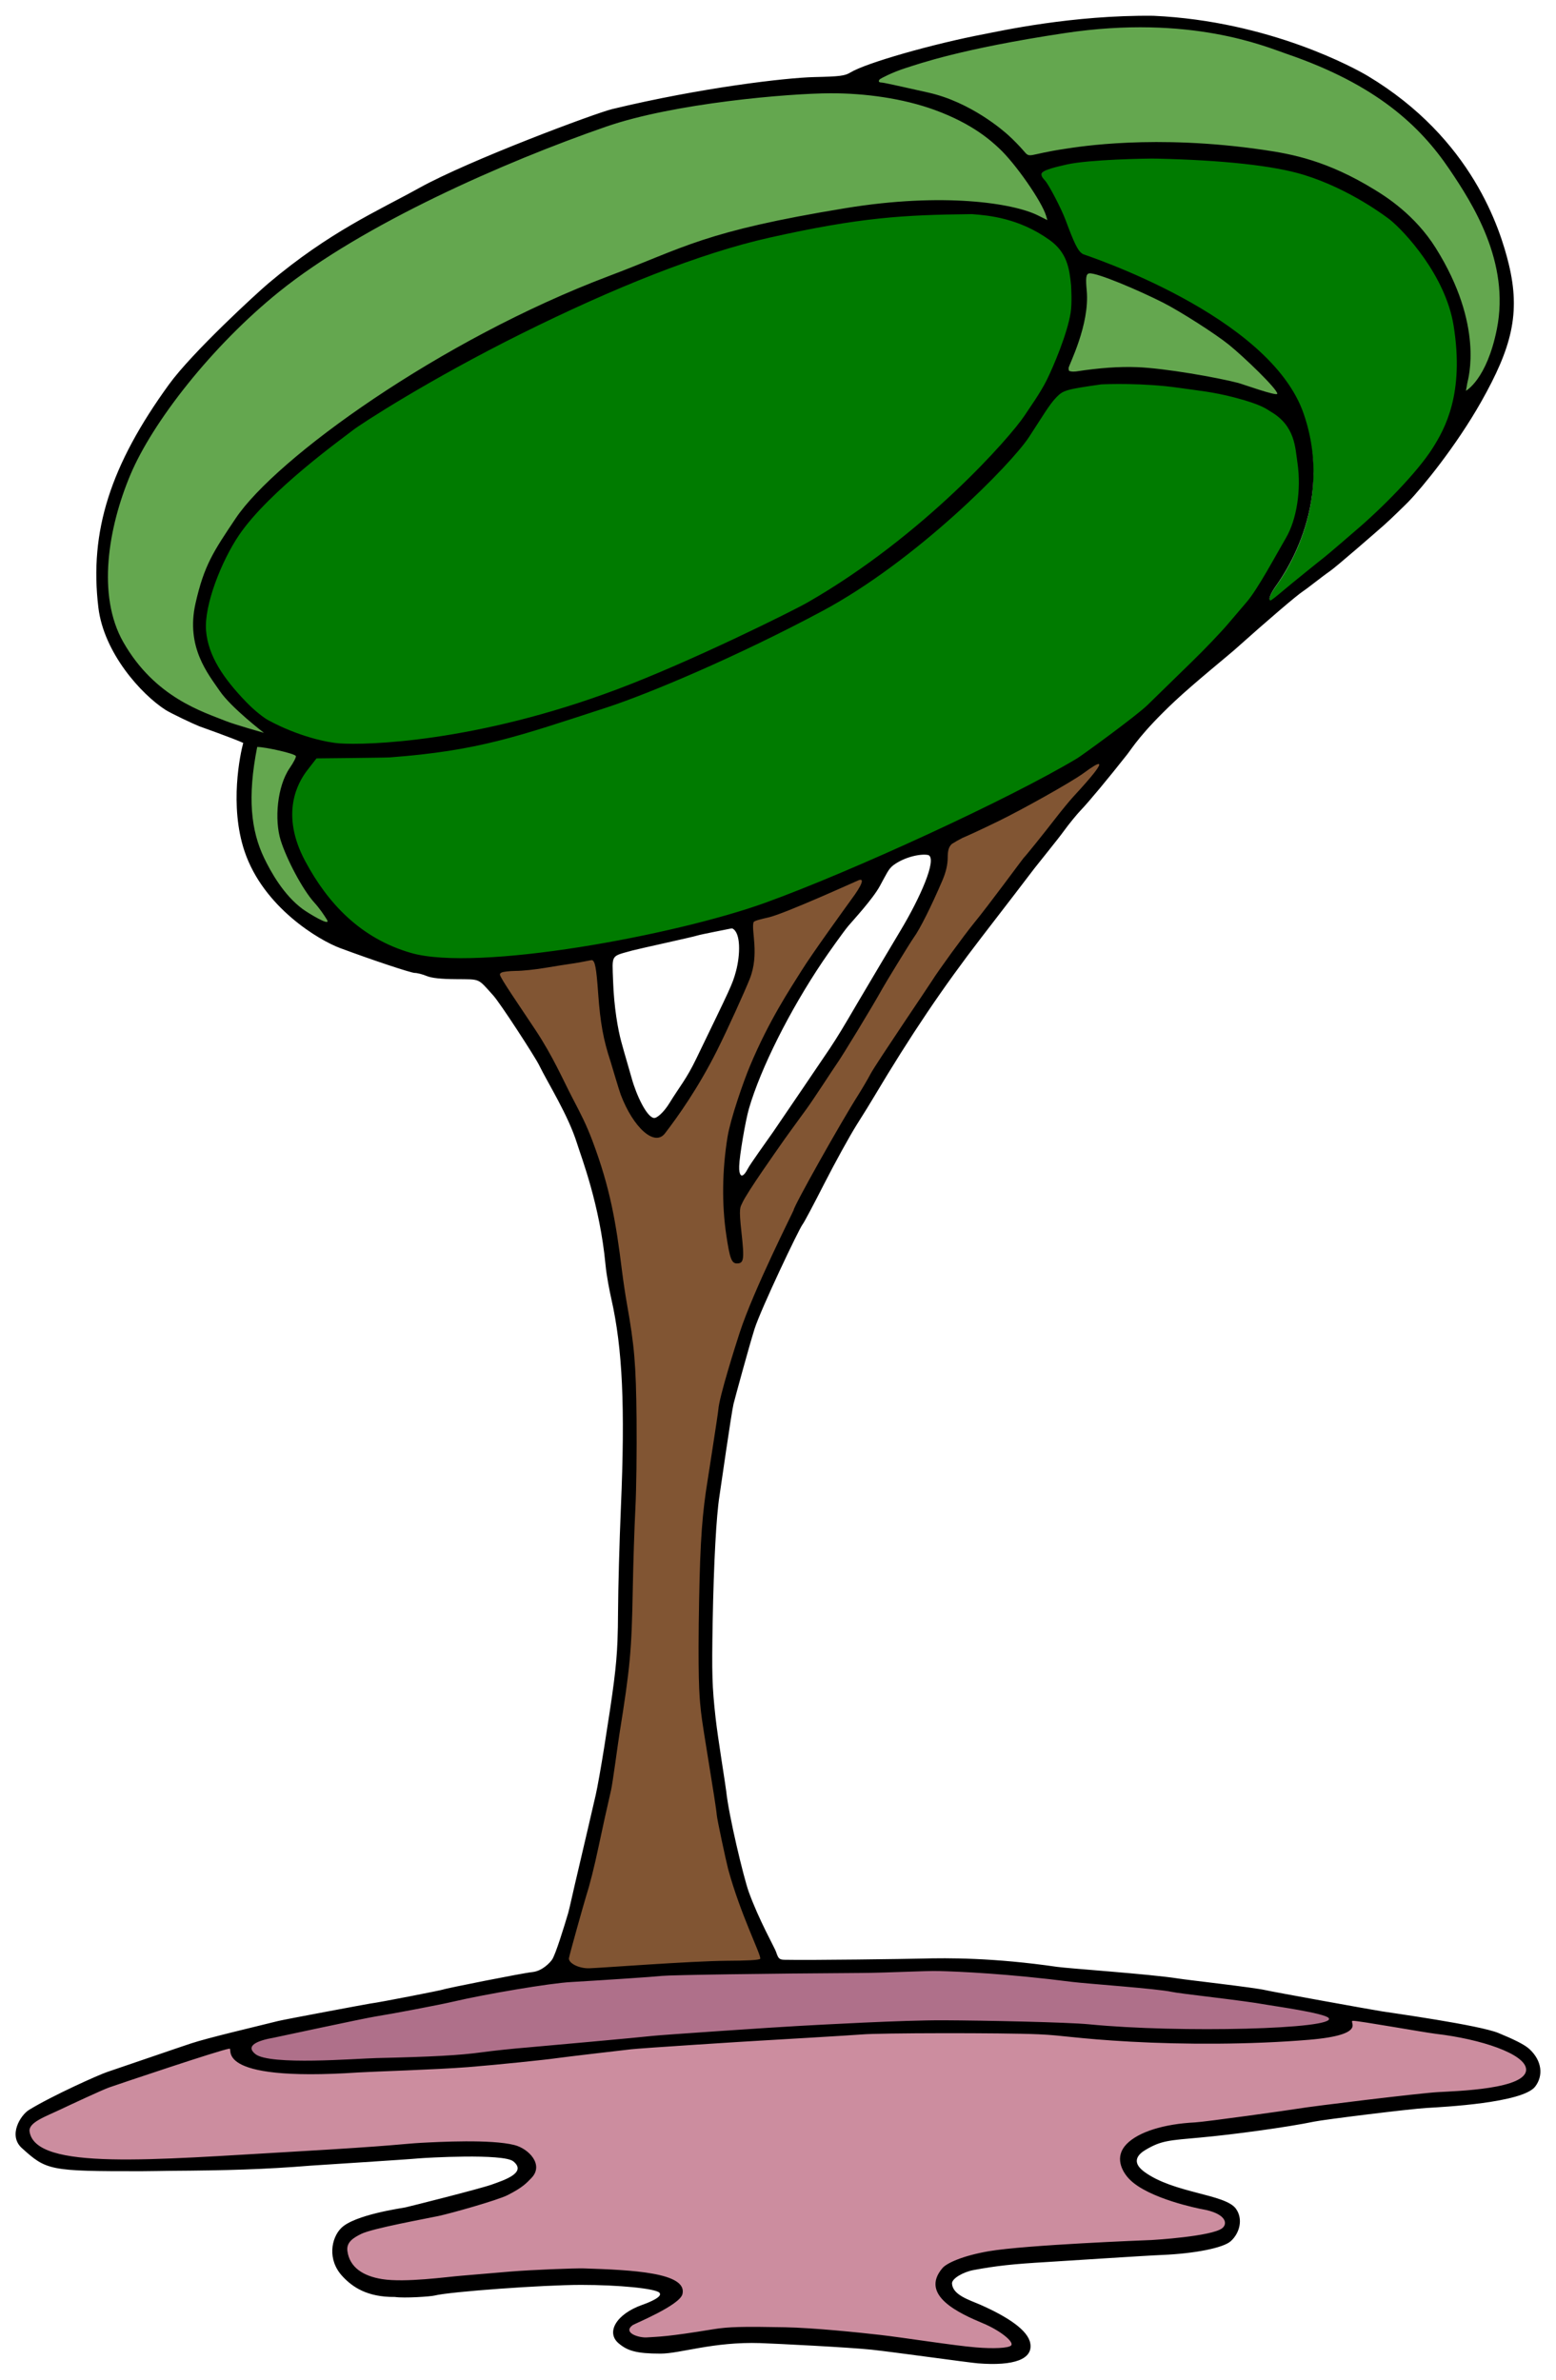 <?xml version="1.0" encoding="UTF-8" standalone="no"?>
<!-- Created with Inkscape (http://www.inkscape.org/) -->
<svg
    xmlns:inkscape="http://www.inkscape.org/namespaces/inkscape"
    xmlns:rdf="http://www.w3.org/1999/02/22-rdf-syntax-ns#"
    xmlns="http://www.w3.org/2000/svg"
    xmlns:cc="http://creativecommons.org/ns#"
    xmlns:dc="http://purl.org/dc/elements/1.1/"
    xmlns:sodipodi="http://sodipodi.sourceforge.net/DTD/sodipodi-0.dtd"
    xmlns:svg="http://www.w3.org/2000/svg"
    xmlns:ns1="http://sozi.baierouge.fr"
    xmlns:xlink="http://www.w3.org/1999/xlink"
    id="svg2"
    sodipodi:docname="arbre_modern.svg"
    inkscape:export-filename="/datas/Projs/Cliparts Stocker/arbre_modern.png"
    viewBox="0 0 170 260"
    sodipodi:version="0.32"
    inkscape:export-xdpi="90.000000"
    version="1.0"
    inkscape:output_extension="org.inkscape.output.svg.inkscape"
    inkscape:export-ydpi="90.000000"
    inkscape:version="0.46"
    sodipodi:docbase="/home/doudoune/Desktop/Datas/Projs/Cliparts Stocker"
  >
  <sodipodi:namedview
      id="base"
      bordercolor="#666666"
      inkscape:pageshadow="2"
      inkscape:window-y="198"
      pagecolor="#ffffff"
      inkscape:window-height="693"
      inkscape:zoom="1.9115385"
      inkscape:window-x="198"
      showgrid="false"
      borderopacity="1.0"
      inkscape:current-layer="layer1"
      inkscape:cx="85"
      inkscape:cy="130"
      inkscape:window-width="1024"
      inkscape:pageopacity="0.0"
      inkscape:document-units="px"
  />
  <g
      id="layer1"
      inkscape:label="Calque 1"
      inkscape:groupmode="layer"
    >
    <g
        id="g2419"
        transform="translate(-27.5 -26.25)"
      >
      <g
          id="g6534"
          style="fill:#007b00"
        >
        <path
            id="path3608"
            style="fill:#007b00"
            d="m154 43.5c-1.12-0.025-7.31 0.078-9.78 0.625-1.51 0.335-2.32 0.565-2.72 0.875-0.1 0.078-0.18 0.175-0.22 0.281-0.04 0.107-0.03 0.208 0 0.313 0.06 0.209 0.22 0.389 0.41 0.594 0.08 0.085 0.24 0.329 0.43 0.656 0.2 0.326 0.43 0.753 0.66 1.187 0.46 0.868 0.9 1.827 1.13 2.438 0.46 1.252 0.8 2.103 1.09 2.687 0.29 0.585 0.53 0.914 0.84 1.094 0.01 0.001 0.02 0.001 0.04 0-0.01-0.003 0.01 0.022 0.03 0.031 0.01 0.006 0.01-0.008 0.03 0 0.01 0.003 0.02 0.028 0.03 0.031 0.01 0.006 0.01-0.007 0.03 0 0.04 0.016 0.11 0.067 0.19 0.094 0.16 0.056 0.4 0.115 0.69 0.219 0.57 0.208 1.38 0.509 2.37 0.906 1.98 0.794 4.64 1.971 7.41 3.469 5.53 2.997 11.46 7.342 13.28 12.688 1.72 5.055 1.06 9.564-0.1 12.906-0.58 1.671-1.28 3.059-1.87 4.062-0.59 1.004-1.06 1.617-1.19 1.813-0.28 0.407-0.47 0.75-0.56 1.031-0.05 0.141-0.08 0.28-0.06 0.406 0.01 0.063 0.03 0.104 0.09 0.156 0.06 0.053 0.15 0.094 0.22 0.094 0.06 0 0.07-0.023 0.09-0.031s0.05-0.022 0.06-0.031c0.04-0.02 0.06-0.032 0.1-0.063 0.09-0.06 0.21-0.146 0.34-0.25 0.27-0.206 0.61-0.503 0.97-0.812 0.71-0.605 4.05-3.26 4.41-3.531 0.22-0.167 1-0.865 1.78-1.532s1.53-1.291 1.59-1.344c3.07-2.599 6.84-6.508 8.5-9.124 1.39-2.183 3.55-6.087 2.35-13.563-0.45-2.79-1.81-5.376-3.25-7.437-1.45-2.062-2.98-3.606-3.79-4.25-0.23-0.179-4.29-3.32-9.46-4.907-3.31-1.013-8.92-1.617-16.16-1.781z"
        />
        <path
            id="path3604"
            style="fill:#007b00"
            d="m133.66 49.375c-7.48 0.085-12.2 0.347-22.22 2.594-7.58 1.698-17.011 5.456-27.159 10.5-5.019 2.495-9.454 4.963-12.719 6.906-1.632 0.972-2.975 1.829-3.968 2.469-0.994 0.639-1.618 1.074-1.875 1.281-0.379 0.304-2.666 1.96-5.25 4.125s-5.491 4.841-7.188 7.344c-0.991 1.462-1.96 3.43-2.656 5.375s-1.123 3.861-1 5.343c0.238 2.88 1.939 5.378 4.437 7.968 1.011 1.05 2.001 1.84 2.532 2.13 3.383 1.82 6.568 2.46 7.937 2.56 2.985 0.22 14.968-0.13 30.5-5.97 4.048-1.52 8.849-3.658 12.849-5.531 3.99-1.874 7.16-3.444 8.03-3.938 6.4-3.669 11.96-8.238 16.12-12.156s6.89-7.153 7.69-8.375c0.5-0.762 1.72-2.43 2.47-3.938 0.74-1.495 2.25-5.07 2.62-7.468 0.18-1.177 0.07-2.738 0.07-3.032v-0.031c-0.19-1.876-0.5-3.835-2.54-5.281-3.39-2.412-6.73-2.735-8.65-2.875h-0.03z"
        />
        <path
            id="path3612"
            style="fill:#007b00"
            d="m150.97 67.625c-1.6-0.028-2.78 0.048-3.03 0.063-0.02-0.001-0.04-0.001-0.06 0-1.93 0.274-2.98 0.415-3.72 0.624-0.74 0.21-1.19 0.581-1.6 1-0.87 0.91-1.59 2.197-3.06 4.438-0.87 1.327-3.94 4.74-8.03 8.406s-9.22 7.635-14.28 10.344c-9.17 4.905-18.918 9.01-23.502 10.5-9.694 3.16-13.836 4.71-23.5 5.44-0.02 0-0.634 0.02-1.407 0.03s-1.783 0.02-2.75 0.03c-1.933 0.02-3.781 0.03-3.781 0.03-0.216-0.01-0.424 0.08-0.562 0.25l-1 1.28c-1.149 1.48-3.216 5.3-0.313 10.72 2.525 4.71 6.28 8.69 11.969 10.34 3.913 1.15 11.142 0.61 18.75-0.59 7.607-1.2 15.506-3.09 20.436-4.87 9.42-3.41 26.67-11.35 34.19-15.88 0.23-0.14 0.66-0.44 1.31-0.9 0.65-0.47 1.49-1.06 2.35-1.69 1.71-1.27 3.45-2.6 4.15-3.28 1.17-1.15 3.35-3.26 4.81-4.691 1.49-1.447 3.26-3.363 4.04-4.281 0.73-0.867 1.65-1.876 2.03-2.313 0.69-0.795 1.48-2.134 2.28-3.5 0.79-1.366 1.56-2.768 2.06-3.625 1.3-2.219 1.79-5.564 1.34-8.625-0.12-0.811-0.18-1.907-0.59-3.031-0.41-1.125-1.22-2.268-2.72-3.125-0.02-0.011-0.36-0.276-0.97-0.563-0.61-0.286-1.53-0.656-3.09-1.062-2.46-0.636-4.13-0.766-6.19-1.063-1.97-0.284-3.97-0.378-5.56-0.406z"
        />
      </g
      >
      <g
          id="g6528"
          style="fill:#64a74f"
        >
        <path
            id="path3606"
            style="fill:#64a74f"
            d="m153.25 28.969c-2.76-0.056-5.86 0.137-9.31 0.656-11.38 1.712-16.03 3.396-17.35 3.813-0.81 0.257-1.54 0.541-2.06 0.781-0.26 0.12-0.47 0.232-0.62 0.312-0.08 0.04-0.14 0.067-0.19 0.094s-0.07 0.056-0.13 0.094c-0.01 0.01-0.02 0.02-0.03 0.031-0.07 0.067-0.14 0.12-0.18 0.219-0.05 0.098-0.09 0.252-0.04 0.406 0.06 0.154 0.2 0.267 0.32 0.313 0.11 0.045 0.21 0.062 0.34 0.062-0.08 0 0.04-0.022 0.16 0 0.11 0.022 0.3 0.053 0.5 0.094 0.38 0.08 0.89 0.193 1.43 0.312 1.09 0.239 2.26 0.519 2.88 0.656 4.55 1.014 8.13 4.173 8.62 4.626 0.51 0.455 1.24 1.17 1.6 1.593 0.19 0.232 0.33 0.438 0.56 0.563s0.49 0.109 0.78 0.062c0.58-0.093 1.51-0.375 3.63-0.687 1.37-0.204 9.63-1.612 21.5 0.125 3.11 0.456 6.87 1.162 12 4.312 1.16 0.715 4.31 2.667 6.56 6.25 2.62 4.185 3.48 7.703 3.69 10.219 0.1 1.258 0.03 2.278-0.07 3-0.04 0.361-0.08 0.63-0.12 0.844-0.05 0.213-0.08 0.333-0.1 0.437l-0.15 0.844c-0.02 0.128 0.04 0.255 0.14 0.333 0.1 0.077 0.24 0.093 0.36 0.042 0 0 0.21-0.093 0.47-0.313 0.25-0.219 0.59-0.572 0.97-1.093 0.74-1.043 1.59-2.79 2.15-5.594 1.5-7.487-2.71-13.977-5.22-17.687-3.24-4.807-8.13-9.407-18-12.782-1.64-0.56-6.81-2.769-15.09-2.937z"
        />
        <path
            id="path3602"
            style="fill:#64a74f"
            d="m118.22 35.719c-4.68 0.014-17.17 1.029-24.751 3.656-11.134 3.858-26.632 10.659-35.938 18.156-7.422 5.98-13.931 14.306-16.437 20.281-2.449 5.839-3.848 13.474-0.75 18.907 3.585 6.291 9.177 7.961 11.594 8.941 1.123 0.45 4.187 1.28 4.187 1.28 0.317 0.07 0.644-0.08 0.786-0.37 0.143-0.3 0.063-0.65-0.192-0.85 0 0-0.87-0.66-1.907-1.56-1.036-0.91-2.237-2.05-2.781-2.85-1.287-1.893-3.522-4.504-2.5-9.029 0.929-4.11 1.824-5.439 4.25-9.062 2.071-3.093 7.642-7.972 14.938-12.875 7.296-4.904 16.356-9.871 25.562-13.344 8.279-3.124 10.199-4.838 25.689-7.375 5.3-0.869 9.85-1.002 13.37-0.75 3.53 0.252 6.05 0.916 7.22 1.5l1.03 0.5c0.26 0.126 0.56 0.088 0.77-0.097s0.29-0.48 0.2-0.747l-0.15-0.469c-0.3-0.997-1.14-2.373-2.16-3.843s-2.2-2.922-3.16-3.813c-0.79-0.734-2.93-2.773-7.25-4.344-3.57-1.299-7.76-1.855-11.62-1.843z"
        />
        <path
            id="path3610"
            style="fill:#64a74f"
            d="m146.56 55.75c-0.2 0.036-0.44 0.169-0.56 0.344-0.13 0.185-0.14 0.37-0.16 0.562-0.04 0.384-0.03 0.847 0.04 1.5 0.16 1.748-0.32 3.734-0.85 5.313-0.26 0.789-0.54 1.459-0.75 1.969-0.11 0.254-0.18 0.462-0.25 0.624-0.03 0.082-0.07 0.155-0.09 0.219-0.03 0.065-0.06 0.08-0.06 0.281 0 0.207 0.06 0.435 0.15 0.594 0.07 0.104 0.17 0.181 0.28 0.219 0.06 0.019 0.31 0.127 0.63 0.125 0.02 0.001 0.04 0.001 0.06 0 0.02 0 0.04 0.001 0.06 0 0.05-0.001 0.04 0.003 0.06 0 0.05-0.006 0.11-0.025 0.13-0.031 0.01-0.01 0.02-0.021 0.03-0.031 0.03 0 0.04 0.002 0.06 0 2.5-0.384 4.63-0.511 6.54-0.438 2.96 0.114 8.69 1.106 10.93 1.688 0.04 0.008 0.39 0.139 0.81 0.281 0.43 0.141 0.96 0.305 1.47 0.469 0.52 0.163 1.02 0.312 1.41 0.406 0.2 0.047 0.34 0.081 0.5 0.094 0.08 0.006 0.18 0.002 0.31-0.032 0.07-0.016 0.15-0.034 0.25-0.125 0.1-0.09 0.19-0.264 0.19-0.406 0-0.37-0.13-0.451-0.25-0.625s-0.28-0.375-0.47-0.594c-0.38-0.437-0.9-0.973-1.47-1.531-1.12-1.116-2.46-2.311-3.31-3-1.55-1.258-5.31-3.672-7.25-4.656-1.33-0.676-3.17-1.503-4.78-2.157-0.81-0.326-1.58-0.617-2.19-0.812-0.3-0.098-0.58-0.169-0.81-0.219-0.22-0.047-0.4-0.065-0.63-0.031 0 0.001-0.02-0.001-0.03 0z"
        />
        <path
            id="path3614"
            style="fill:#64a74f"
            d="m55.625 107.56c-0.143 0.05-0.251 0.17-0.281 0.32-1.099 5.55-0.673 9.31 0.812 12.4 0.719 1.5 2.137 4.13 4.344 5.75 0.304 0.22 1.097 0.73 1.781 1.09 0.343 0.19 0.617 0.32 0.907 0.38 0.072 0.01 0.142 0.02 0.25 0 0.107-0.02 0.291-0.09 0.374-0.25 0.084-0.16 0.06-0.28 0.032-0.37-0.028-0.1-0.079-0.18-0.125-0.26-0.326-0.52-0.779-1.21-1.407-1.9-1.191-1.31-2.99-4.72-3.593-6.66-0.648-2.08-0.327-5.69 0.937-7.53 0.213-0.31 0.395-0.62 0.532-0.87 0.068-0.13 0.115-0.27 0.156-0.38 0.02-0.05 0.05-0.09 0.062-0.16 0.012-0.06 0.047-0.14 0-0.28-0.06-0.18-0.156-0.23-0.218-0.28-0.063-0.04-0.124-0.06-0.188-0.09-0.128-0.06-0.292-0.1-0.469-0.16-0.353-0.11-0.802-0.23-1.281-0.34-0.957-0.22-1.953-0.4-2.5-0.41h-0.125z"
        />
      </g
      >
      <path
          id="path3618"
          style="fill:#815533"
          d="m147.34 109.34c-0.13 0.05-0.25 0.13-0.4 0.22-0.31 0.18-0.69 0.45-1.19 0.82-1.34 0.98-6.82 4-9.19 5.15-2.1 1.03-3.53 1.7-3.97 1.88l-0.03 0.03c-0.42 0.22-0.81 0.42-1.06 0.59h-0.03c-0.04 0.02-0.14 0.11-0.22 0.19-0.43 0.43-0.63 1.04-0.63 1.9 0 0.6-0.16 1.37-0.5 2.16-1.22 2.86-2.48 5.42-3.06 6.22-0.53 0.73-3.14 5.03-3.47 5.62-0.48 0.89-1.59 2.76-2.65 4.5-1.06 1.75-2.11 3.44-2.35 3.76-0.08 0.11-0.27 0.36-0.53 0.74-0.26 0.39-0.59 0.89-0.94 1.41-0.69 1.04-1.43 2.19-1.74 2.63-0.69 0.93-2.55 3.44-2.88 3.93-0.1 0.16-1.04 1.53-2 2.94-0.48 0.71-0.97 1.43-1.38 2.06-0.4 0.63-0.71 1.14-0.87 1.5-0.07 0.17-0.24 0.43-0.28 0.91-0.05 0.48 0 1.17 0.15 2.56 0.17 1.48 0.21 2.35 0.16 2.69-0.02 0.17-0.07 0.15-0.03 0.13 0.04-0.03 0.05-0.04-0.09-0.04-0.01-0.01-0.07-0.05-0.13-0.22-0.13-0.36-0.31-1.15-0.5-2.43-0.49-3.27-0.43-6.97 0.16-10.53 0.3-1.86 1.7-5.93 2.4-7.63 2.09-4.99 4.38-8.35 5.6-10.31 1.1-1.78 4.78-6.91 5.4-7.75 0.61-0.82 1.01-1.42 1.19-1.91 0.05-0.12 0.05-0.23 0.06-0.37 0.01-0.15 0.01-0.35-0.15-0.53-0.16-0.19-0.41-0.23-0.57-0.22-0.15 0-0.28 0.04-0.4 0.09-0.09 0.04-0.17 0.08-0.41 0.19-0.23 0.11-0.57 0.26-0.97 0.44-0.79 0.35-1.83 0.8-2.93 1.28-1.1 0.47-2.24 0.95-3.22 1.34s-1.83 0.7-2.19 0.78c-0.38 0.09-0.76 0.19-1.09 0.28-0.17 0.05-0.33 0.1-0.47 0.16s-0.35 0.08-0.47 0.47c-0.12 0.38-0.1 0.73-0.06 1.15 0.03 0.43 0.09 0.91 0.12 1.44 0.06 1.06 0.03 2.28-0.47 3.53-0.52 1.31-2.39 5.46-3.59 7.85-2.01 4.01-4.19 7.07-5.595 8.9-0.197 0.26-0.329 0.31-0.563 0.28-0.234-0.02-0.602-0.2-1-0.56-0.794-0.71-1.694-2.07-2.343-3.78-0.056-0.14-0.318-1.08-0.563-1.9-0.122-0.42-0.252-0.82-0.344-1.13-0.091-0.31-0.121-0.49-0.156-0.59-0.775-2.34-1.118-4.1-1.344-7.28-0.098-1.39-0.201-2.3-0.312-2.91-0.056-0.31-0.107-0.56-0.219-0.78s-0.356-0.44-0.656-0.47c-0.154-0.02-0.133 0-0.156 0-0.024 0-0.042-0.01-0.063 0-0.042 0.01-0.098 0.02-0.156 0.03-0.116 0.02-0.264 0.06-0.438 0.09-0.347 0.08-0.796 0.17-1.156 0.22-0.773 0.12-2.254 0.35-3.312 0.53-1.018 0.18-2.454 0.28-3.094 0.29-0.372 0-0.754 0.02-1.062 0.06-0.155 0.02-0.281 0.06-0.407 0.09-0.125 0.03-0.209 0.02-0.375 0.13-0.045 0.02-0.144 0.06-0.25 0.18-0.106 0.13-0.196 0.37-0.187 0.54 0.014 0.28 0.085 0.32 0.156 0.46s0.167 0.31 0.281 0.5c0.229 0.38 0.565 0.88 0.938 1.44 0.744 1.13 1.694 2.56 2.625 3.97 1.841 2.78 2.937 5.29 3.937 7.22 0.987 1.9 1.566 2.93 2.25 4.75 1.911 5.08 2.524 8.73 3.188 14.09 0.125 1.01 0.361 2.61 0.531 3.57 0.826 4.64 0.97 6.53 1.031 12.53 0.035 3.35-0.022 7.75-0.125 9.71-0.104 2.01-0.26 5.98-0.312 8.85-0.123 6.75-0.224 8.43-1.407 15.81-0.087 0.55-0.285 1.87-0.468 3.16-0.184 1.28-0.371 2.58-0.438 2.87-0.491 2.13-0.905 3.97-1.375 6.19-0.482 2.28-0.965 4.12-1.406 5.5-0.105 0.33-0.537 1.83-0.969 3.38-0.216 0.77-0.43 1.55-0.594 2.15-0.081 0.3-0.135 0.55-0.187 0.75s-0.074 0.31-0.094 0.44c-0.052 0.34 0.101 0.64 0.281 0.84 0.181 0.21 0.4 0.37 0.657 0.5 0.512 0.26 1.164 0.43 1.843 0.41 0.725-0.02 3.437-0.24 6.532-0.44 3.096-0.19 6.526-0.36 8.466-0.37 1-0.01 1.92-0.03 2.6-0.07 0.34-0.01 0.62-0.03 0.84-0.06 0.11-0.01 0.21-0.03 0.31-0.06 0.06-0.02 0.11-0.05 0.19-0.09 0.08-0.05 0.2-0.16 0.25-0.38 0.05-0.19 0.02-0.25 0-0.34s-0.03-0.19-0.06-0.28c-0.06-0.2-0.17-0.44-0.28-0.72-0.23-0.57-0.52-1.3-0.88-2.19-0.72-1.77-1.62-4.12-2.28-6.56-0.11-0.42-0.41-1.77-0.69-3.07-0.14-0.64-0.27-1.28-0.37-1.78s-0.16-0.92-0.16-0.94c-0.03-0.36-0.16-1.1-0.31-2.09-0.15-0.98-0.33-2.18-0.53-3.41-0.4-2.45-0.83-5.02-0.91-5.78-0.12-1.22-0.3-2.37-0.22-9.5 0.1-7.61 0.25-10.92 0.75-14.43 0.05-0.36 0.4-2.48 0.72-4.57 0.16-1.04 0.32-2.06 0.44-2.87s0.2-1.31 0.22-1.56c0.01-0.26 0.12-0.89 0.31-1.63s0.43-1.62 0.69-2.5c0.52-1.76 1.1-3.51 1.31-4.16 0.74-2.29 2.22-5.59 3.5-8.34 0.64-1.37 1.22-2.61 1.66-3.5 0.21-0.45 0.4-0.81 0.53-1.06 0.06-0.13 0.09-0.24 0.12-0.31 0.02-0.04 0.05-0.07 0.07-0.1 0-0.01-0.01-0.01 0-0.03 0-0.01 0.02-0.04 0.03-0.06 0-0.01-0.01-0.01 0-0.03 0-0.02 0.02-0.07 0.03-0.1 0.03-0.07 0.08-0.17 0.15-0.31 0.14-0.28 0.34-0.68 0.6-1.16 0.5-0.95 1.21-2.23 1.97-3.59 1.52-2.71 3.29-5.78 4.25-7.28 0.46-0.72 1.06-1.76 1.37-2.34 0.11-0.22 0.59-0.99 1.22-1.94s1.41-2.13 2.19-3.28c0.77-1.16 1.52-2.3 2.12-3.19s1.03-1.51 1.16-1.72c0.63-1.03 3.43-4.88 4.53-6.22 0.82-1 2.16-2.75 3.31-4.28 0.58-0.76 1.08-1.48 1.47-2 0.19-0.26 0.36-0.48 0.47-0.62 0.06-0.08 0.1-0.12 0.13-0.16 0.01-0.02 0.02-0.02 0.03-0.03 0.06-0.06 0.09-0.11 0.15-0.19 0.08-0.09 0.2-0.2 0.32-0.34 0.23-0.29 0.53-0.67 0.87-1.1 0.68-0.85 1.51-1.9 2.19-2.78s1.57-1.91 1.9-2.28c1.06-1.14 1.8-2 2.28-2.62 0.25-0.31 0.42-0.57 0.54-0.78 0.05-0.11 0.1-0.22 0.12-0.38 0.01-0.08 0.02-0.18-0.03-0.31-0.05-0.14-0.18-0.29-0.31-0.35-0.31-0.14-0.46-0.05-0.6 0z"
      />
      <path
          id="path3620"
          style="fill:#af708a"
          d="m130.25 241.19c-1.6-0.05-5.39 0.17-8.53 0.19-5.09 0.02-10.3 0.09-14.34 0.15-2.03 0.03-3.78 0.09-5.07 0.13-1.28 0.03-2.05 0.02-2.372 0.06-0.382 0.04-1.986 0.19-3.907 0.31-1.92 0.13-4.189 0.24-6 0.35-2.446 0.13-9.42 1.35-12.969 2.18-1.387 0.33-6.625 1.32-8.374 1.6-0.749 0.11-3.431 0.66-6.032 1.22-1.3 0.27-2.577 0.54-3.531 0.74-0.477 0.11-0.869 0.19-1.156 0.26-0.287 0.06-0.519 0.13-0.469 0.12-0.948 0.16-1.774 0.35-2.344 0.75-0.285 0.2-0.543 0.52-0.531 0.94 0.012 0.41 0.285 0.72 0.625 1 0.613 0.49 1.511 0.61 2.688 0.72 1.176 0.1 2.602 0.11 4.031 0.09 2.856-0.04 5.773-0.23 6.812-0.25 6.138-0.14 9.102-0.29 11.563-0.63 1.212-0.16 3.457-0.4 4.968-0.53 0.773-0.06 3.964-0.37 7.063-0.65 3.099-0.29 6.061-0.53 6.594-0.6 0.17-0.02 1.171-0.12 2.531-0.22 1.36-0.09 3.11-0.22 4.91-0.34 3.59-0.24 7.37-0.47 8.53-0.53 2.34-0.13 11.45-0.65 15.81-0.63 4.4 0.03 13.61 0.22 15.84 0.44 4.95 0.49 11.76 0.61 17.22 0.47 2.73-0.07 5.15-0.2 6.81-0.41 0.84-0.1 1.48-0.22 1.94-0.37 0.23-0.07 0.41-0.13 0.6-0.31 0.09-0.1 0.2-0.24 0.22-0.44 0.01-0.2-0.07-0.39-0.16-0.5-0.21-0.24-0.4-0.26-0.63-0.34-0.22-0.09-0.5-0.17-0.81-0.25-0.62-0.16-1.41-0.33-2.19-0.47-1.56-0.29-3.17-0.51-3.47-0.56-1.34-0.25-3.69-0.56-5.84-0.82-1.07-0.13-2.1-0.24-2.9-0.34-0.81-0.1-1.42-0.19-1.57-0.22-0.93-0.21-3.23-0.42-5.56-0.62-2.33-0.21-4.66-0.42-5.34-0.5-7.07-0.91-12.31-1.13-14.66-1.19z"
      />
      <path
          id="path3622"
          style="fill:#cc8d9f"
          d="m175.28 246.81c-0.06 0-0.13 0.02-0.19 0.07-0.06 0.04-0.08 0.13-0.09 0.18-0.01 0.11 0.01 0.15 0.03 0.22 0.04 0.14 0.08 0.27-0.03 0.44s-0.43 0.41-1.12 0.62c-0.7 0.22-1.74 0.4-3.38 0.54-6.54 0.55-13.82 0.52-19.47 0.21-5.97-0.32-7.3-0.69-10.12-0.81-1.95-0.08-6.3-0.12-10.41-0.12-2.06 0-4.07 0.01-5.66 0.03s-2.78 0.05-3.25 0.09c-0.35 0.03-2.98 0.22-5.59 0.38-2.61 0.15-5.22 0.29-5.56 0.31-0.36 0.02-3.62 0.25-6.91 0.47-1.65 0.11-3.32 0.19-4.624 0.28-1.303 0.09-2.24 0.15-2.5 0.19-0.955 0.11-7.08 0.87-8.156 1.03-1.027 0.15-6.498 0.69-9.656 0.94-3.584 0.28-10.337 0.45-11.938 0.56-8.224 0.54-11.6-0.17-12.937-0.94-0.669-0.39-0.846-0.76-0.907-1.03-0.03-0.14-0.018-0.24-0.031-0.35-0.006-0.05-0.015-0.11-0.093-0.18-0.04-0.04-0.078-0.06-0.126-0.06-0.022-0.01-0.044-0.01-0.062 0-0.02 0-0.046 0.02-0.062 0.03-0.157 0.02-0.384 0.08-0.75 0.18-0.399 0.12-0.927 0.28-1.532 0.47-1.209 0.38-2.744 0.87-4.281 1.38-3.074 1.01-6.139 2.05-6.531 2.18-0.407 0.15-1.486 0.63-2.594 1.13s-2.212 1.02-2.625 1.22c-0.863 0.41-1.781 0.78-2.469 1.19-0.344 0.2-0.64 0.41-0.844 0.65-0.203 0.25-0.298 0.54-0.25 0.85 0.091 0.57 0.374 1.07 0.844 1.46 0.47 0.4 1.093 0.7 1.875 0.94 1.565 0.48 3.73 0.69 6.344 0.75 5.229 0.12 12.285-0.4 20-0.84 11.27-0.65 11.844-0.83 13.844-0.94 0.958-0.05 2.862-0.17 4.843-0.19 1.982-0.01 4.067 0.06 5.313 0.38 0.737 0.18 1.52 0.72 1.937 1.34 0.209 0.31 0.324 0.64 0.313 0.97s-0.144 0.67-0.469 1c-0.545 0.56-0.916 1.02-2.562 1.85-0.536 0.26-2.097 0.78-3.656 1.24-1.56 0.47-3.153 0.89-3.813 1.04-0.666 0.14-2.483 0.46-4.281 0.84-0.899 0.19-1.813 0.4-2.563 0.59-0.75 0.2-1.317 0.37-1.656 0.53-0.429 0.22-0.877 0.44-1.187 0.76-0.311 0.31-0.504 0.75-0.438 1.28 0.12 0.95 0.591 1.68 1.281 2.22 0.69 0.53 1.604 0.83 2.657 1 1.29 0.2 3.085 0.16 4.75 0.03 1.664-0.13 3.189-0.32 3.937-0.38 1.516-0.12 3.906-0.32 5.313-0.44 2.392-0.2 7.19-0.37 8.093-0.34 2.617 0.08 5.447 0.19 7.531 0.56 1.043 0.19 1.898 0.45 2.438 0.78 0.27 0.17 0.43 0.34 0.53 0.53 0.1 0.2 0.16 0.43 0.1 0.69-0.06 0.21-0.39 0.55-0.88 0.91-0.49 0.35-1.138 0.72-1.781 1.06s-1.286 0.64-1.781 0.88c-0.248 0.11-0.468 0.2-0.626 0.28-0.078 0.03-0.136 0.07-0.187 0.09-0.051 0.03-0.084 0.06-0.125 0.09-0.304 0.23-0.474 0.47-0.438 0.72 0.037 0.26 0.239 0.43 0.469 0.57 0.462 0.26 1.121 0.4 1.594 0.37 1.317-0.09 2.175-0.09 7.345-0.94 1.6-0.26 3.15-0.28 7.75-0.18 3.15 0.06 8.06 0.57 10.4 0.84 2.39 0.27 8.17 1.19 10.47 1.38 0.97 0.07 1.84 0.07 2.53 0.03 0.35-0.02 0.67-0.05 0.91-0.1s0.4-0.1 0.53-0.22c0.09-0.08 0.11-0.19 0.1-0.31-0.02-0.11-0.06-0.24-0.13-0.34-0.14-0.22-0.35-0.45-0.65-0.69-0.61-0.48-1.5-0.98-2.44-1.37-1.28-0.54-3-1.32-4.06-2.29-0.54-0.48-0.92-0.99-1-1.56-0.09-0.57 0.09-1.18 0.71-1.91 0.2-0.22 0.74-0.57 1.57-0.9s1.96-0.67 3.37-0.91c4.03-0.68 16.96-1.16 17.75-1.19 0.08 0 0.51-0.04 1.16-0.09s1.49-0.11 2.37-0.22c0.88-0.1 1.8-0.24 2.57-0.4 0.76-0.17 1.37-0.36 1.71-0.63 0.2-0.15 0.34-0.33 0.38-0.56 0.03-0.23-0.04-0.49-0.22-0.72-0.35-0.45-1.09-0.84-2.41-1.06-0.04-0.01-0.46-0.11-1.06-0.25-0.59-0.15-1.37-0.35-2.22-0.63-1.69-0.55-3.6-1.38-4.59-2.4-0.39-0.41-0.78-1-0.91-1.63s-0.02-1.28 0.63-1.94c1.24-1.27 3.99-2.14 7.34-2.31 0.31-0.01 1.09-0.12 2.13-0.25 1.03-0.13 2.32-0.29 3.59-0.47 2.55-0.35 5.05-0.73 5.53-0.81 1.61-0.27 13.35-1.67 15.28-1.78 0.98-0.06 3.45-0.16 5.66-0.5 1.1-0.17 2.14-0.41 2.9-0.75 0.39-0.17 0.72-0.35 0.94-0.6 0.23-0.24 0.37-0.54 0.35-0.87-0.05-0.49-0.44-0.94-1-1.34-0.57-0.41-1.33-0.78-2.25-1.13-1.85-0.69-4.29-1.27-6.78-1.56-0.68-0.08-2.83-0.42-4.85-0.75-1.01-0.17-1.98-0.32-2.75-0.44-0.38-0.06-0.71-0.12-0.97-0.15-0.25-0.04-0.42-0.07-0.53-0.07z"
      />
      <path
          id="path1378"
          sodipodi:nodetypes="csssssssssscssssssssssssssssssssssssssscssssssscssssssssssssssssssssssssssssssssssssssssssssssssssssscsssccssccsssssssssssscsscccsssscccssssccscsssssssssssssscscsssssssssssssccsssssssssssssccssssssssssssccssssscscsssssssccsssssssssssssssssssssssssssssszsssssssssssssssssssssssssssssssscssccsssssssssssssccssssssssssccssssssssssssssssssscscsssssssssssssssssssssssssssssssssscsssssssszz"
          style="fill:#000000"
          d="m153.52 27.976c-8.87-0.1-16.85 1.687-18.43 1.988-5.71 1.085-12.98 3.17-14.67 4.201-0.62 0.375-1.15 0.443-3.94 0.506-3.1 0.071-12.34 1.147-22.09 3.496-1.821 0.439-15.606 5.578-21.093 8.622-4.545 2.522-9.744 4.748-16.453 10.401-1.292 1.088-8.347 7.569-10.879 11.059-6.412 8.836-8.721 16.063-7.717 24.383 0.599 4.965 4.702 9.498 7.35 11.188 0.585 0.37 3.03 1.53 3.669 1.78 0 0 3.775 1.34 4.806 1.82-0.315 1.16-1.544 6.83 0.148 11.85 2.063 6.13 8.172 9.73 10.453 10.57 3.577 1.33 7.732 2.71 8.143 2.71 0.273 0 0.85 0.15 1.285 0.33 0.546 0.23 1.552 0.34 3.236 0.35 2.699 0.03 2.316-0.14 4.042 1.77 0.796 0.88 4.575 6.72 5.007 7.6 1.012 2.07 3.172 5.44 4.161 8.59 0.48 1.53 2.487 6.7 3.103 13.21 0.123 1.3 0.461 2.97 0.633 3.73 1.232 5.45 1.524 11.81 1.052 22.8-0.159 3.69-0.3 8.82-0.313 11.4-0.006 1.22-0.022 2.23-0.06 3.19-0.114 2.86-0.44 5.24-1.432 11.51-0.352 2.22-0.779 4.62-0.945 5.32-0.167 0.71-1.393 6.04-1.911 8.21s-0.973 4.28-1.092 4.68c-0.453 1.53-1.387 4.57-1.771 5.12-0.207 0.29-1.038 1.25-2.191 1.36-0.859 0.07-9.546 1.8-9.707 1.9-0.092 0.06-6.995 1.42-7.944 1.53-0.179 0.02-9.353 1.73-10.081 1.91-2.558 0.64-7.649 1.83-9.521 2.45-0.961 0.31-8.283 2.83-9.161 3.12-0.879 0.29-5.974 2.57-8.536 4.14-0.951 0.59-2.301 2.8-0.786 4.17 2.698 2.44 2.999 2.54 13.05 2.53 0.936 0 2.755-0.04 3.036-0.04 6.331-0.04 10.484-0.16 15.501-0.57 0.82-0.06 10.522-0.67 11.765-0.79 0.752-0.07 9.252-0.56 10.34 0.32 1.544 1.25-1.042 2.07-2.35 2.54-1.32 0.47-9.011 2.4-9.422 2.49-0.41 0.09-5.58 0.8-7.037 2.27-1.067 1.07-1.557 3.45 0.166 5.28 1.055 1.13 2.646 2.27 5.713 2.24 0.999 0.15 3.895-0.04 4.354-0.16 1.667-0.42 11.854-1.16 15.98-1.16 4.124 0 8.1 0.39 8.556 0.85 0.43 0.43-1.05 1.04-1.864 1.33-2.887 1.02-3.975 3.03-2.59 4.2 0.961 0.82 1.943 1.13 4.581 1.13 2.166 0 5.766-1.32 10.916-1.15 1.94 0.07 9.67 0.46 12.15 0.72 2.42 0.26 10.54 1.4 11.6 1.49 3.99 0.32 6.05-0.47 5.73-2.2-0.26-1.4-2.38-2.84-5.45-4.2-1.25-0.54-3.02-1.07-3.1-2.31-0.04-0.56 1.26-1.28 2.35-1.48 2.53-0.47 4.3-0.66 8.04-0.88 2.17-0.13 10.76-0.7 12.57-0.77 3.56-0.15 6.69-0.77 7.5-1.51 0.97-0.87 1.37-2.42 0.56-3.54-1.17-1.63-6.81-1.67-10.03-4.05-1.49-1.11-0.6-1.95 0.22-2.42 1.67-0.98 2.49-1 5.93-1.31 3.57-0.32 9.51-1.13 12.44-1.74 1.12-0.23 10.38-1.38 12.25-1.49 1.88-0.11 10.5-0.55 11.88-2.33 0.92-1.2 0.75-2.83-0.62-4.1-0.55-0.52-1.84-1.12-3.39-1.76-2.12-0.87-11.7-2.2-12.75-2.37-1.04-0.16-11.93-2.13-12.69-2.31-1.27-0.3-8.48-1.1-9.59-1.28-3.04-0.48-11.98-1.09-13.21-1.27-6.9-1-11.87-0.98-14.81-0.9-1.57 0.04-12.08 0.19-14.93 0.13-0.58-0.01-0.7-0.12-0.94-0.86-0.16-0.47-1.88-3.49-2.99-6.57-0.57-1.6-2.19-8.37-2.46-11-0.06-0.59-0.92-5.83-1.16-8-0.38-3.43-0.42-4.79-0.32-10.44 0.12-6.54 0.4-11.68 0.75-13.85 0.1-0.65 1.31-9.13 1.53-10.01 0.13-0.53 1.67-6.2 2.3-8.21 0.69-2.16 4.84-10.89 5.24-11.4 0.15-0.17 1.22-2.19 2.38-4.47 1.17-2.29 2.75-5.16 3.52-6.39 0.78-1.23 1.64-2.62 1.91-3.09 3.98-6.68 7.51-11.93 11.78-17.47 2.91-3.78 4.83-6.27 5.74-7.48 0.35-0.46 2.62-3.25 3.2-4.06 0.58-0.8 1.43-1.84 1.88-2.31 0.82-0.85 2.96-3.42 5.04-6.06 0.59-0.75 1.51-2.35 5.23-5.85 2.1-1.97 5.96-5.1 6.49-5.578 3.71-3.315 6.8-5.959 7.54-6.445 0.48-0.314 2.16-1.663 2.87-2.144s5.12-4.33 5.92-5.033c0.72-0.629 2.49-2.363 2.71-2.597 1.49-1.538 5.19-6.055 7.93-10.9 3.34-5.918 4.32-9.668 3.02-15.04-0.93-3.83-4.01-13.72-15.39-20.555-1.27-0.765-10.67-5.999-23.43-6.582zm14.55 4.159c9.8 3.354 14.59 7.874 17.8 12.63 2.5 3.704 6.63 10.113 5.17 17.432-1.1 5.523-3.38 6.751-3.38 6.751l0.15-0.852c0.09-0.469 1.86-6.271-3.44-14.735-2.29-3.662-5.51-5.663-6.68-6.379-5.17-3.179-9.01-3.896-12.14-4.354-11.91-1.744-20.28-0.325-21.62-0.127-4.27 0.63-3.83 1.13-4.62 0.2-0.38-0.448-1.11-1.196-1.63-1.664-0.51-0.469-4.11-3.636-8.77-4.674-1.23-0.275-4.84-1.094-5.07-1.094-0.39 0-0.4-0.191-0.19-0.379 0.07-0.056 1.27-0.723 2.86-1.226 1.36-0.427 5.97-2.089 17.33-3.798 13.73-2.066 21.97 1.497 24.23 2.269zm-49.84 4.307c3.79-0.011 7.91 0.556 11.38 1.818 4.21 1.531 6.24 3.446 7.04 4.188 1.77 1.639 4.67 5.805 5.14 7.378l0.14 0.472-1.03-0.512c-2.66-1.33-10.31-2.549-21.02-0.794-15.53 2.544-17.57 4.292-25.809 7.399-18.539 6.994-36.431 19.934-40.822 26.493-2.425 3.622-3.444 5.109-4.388 9.288-1.085 4.805 1.403 7.738 2.644 9.568 1.254 1.84 4.834 4.58 4.834 4.58s-3.158-0.89-4.136-1.28c-2.503-1.01-7.772-2.56-11.232-8.633-2.91-5.104-1.634-12.542 0.766-18.264 2.427-5.788 8.943-14.123 16.272-20.028 9.172-7.389 24.633-14.189 35.716-18.029 7.405-2.567 19.935-3.63 24.505-3.644zm35.61 7.138c7.23 0.164 12.81 0.763 16.08 1.765 5.14 1.574 9.18 4.712 9.42 4.893 1.57 1.254 6.08 6.073 6.97 11.572 1.2 7.433-0.93 11.264-2.31 13.437-1.64 2.58-5.43 6.466-8.49 9.055-0.14 0.123-2.97 2.57-3.36 2.863s-3.68 2.954-4.4 3.569-1.36 1.119-1.43 1.119c-0.28 0-0.09-0.596 0.45-1.392 0.49-0.715 6.66-8.754 3.18-18.956-3.69-10.864-23.95-17.396-24.12-17.485-0.02-0.006-0.03-0.02-0.04-0.026-0.53-0.301-0.94-1.2-1.87-3.702-0.47-1.254-1.83-3.873-2.26-4.328-0.74-0.793-0.58-1.083 2.43-1.75 2.41-0.534 8.66-0.658 9.75-0.634zm-20.15 6.066c1.91 0.139 5.16 0.457 8.46 2.811 1.93 1.367 2.19 3.116 2.37 4.979 0.01 0.338 0.12 1.886-0.05 2.989-0.36 2.297-1.89 5.896-2.61 7.356-0.73 1.459-1.92 3.099-2.43 3.884-1.51 2.293-10.96 13.102-23.69 20.401-1.63 0.937-12.74 6.464-20.804 9.494-15.476 5.82-27.474 6.12-30.355 5.91-1.289-0.09-4.442-0.73-7.77-2.53-0.444-0.24-1.443-0.98-2.431-2.01-2.473-2.56-4.14-5.026-4.367-7.775-0.228-2.758 1.667-7.586 3.602-10.44 3.308-4.88 11.521-10.725 12.384-11.419s8.446-5.607 18.464-10.587c10.13-5.035 19.547-8.799 27.077-10.486 10.01-2.243 14.68-2.492 22.15-2.577zm12.81 6.478c0.77-0.135 5.46 1.864 8.08 3.196 1.87 0.951 5.71 3.402 7.19 4.601 1.65 1.334 5.28 4.83 5.28 5.347 0 0.316-3.84-1.069-4.27-1.179-2.3-0.598-7.99-1.607-11.05-1.724-1.94-0.075-4.12 0.078-6.64 0.466-0.01 0.002-0.03 0.004-0.04 0.006-0.04 0.002-0.1 0.006-0.14 0.007-0.06 0.008-0.08 0.002-0.13 0.007h-0.01c-0.23 0.001-0.34-0.038-0.46-0.074-0.04-0.068-0.06-0.159-0.06-0.319 0-0.277 2.33-4.714 1.98-8.463-0.12-1.293-0.1-1.827 0.27-1.871zm9.78 12.498c2.08 0.3 3.68 0.428 6.08 1.052 3.08 0.796 3.63 1.353 3.93 1.525 2.73 1.564 2.71 3.949 2.97 5.666 0.42 2.911-0.09 6.161-1.27 8.169-1.03 1.754-3.07 5.594-4.29 6.998-0.37 0.43-1.28 1.494-2.02 2.371-0.74 0.876-2.54 2.766-4.01 4.194-1.46 1.433-3.63 3.533-4.8 4.683-1.18 1.16-7.16 5.51-7.66 5.81-7.43 4.47-24.74 12.41-34.09 15.79-9.72 3.52-31.498 7.59-38.736 5.48-5.483-1.59-9.064-5.4-11.531-10.01-2.779-5.18-0.82-8.61 0.239-9.97l0.986-1.27s7.495-0.07 8.023-0.11c9.724-0.73 13.964-2.29 23.65-5.44 4.663-1.52 14.389-5.624 23.589-10.549 10.28-5.5 20.63-16.034 22.58-19.003 1.48-2.257 2.21-3.539 2.98-4.334 0.76-0.789 1.06-0.876 4.9-1.425 0.53-0.031 4.62-0.184 8.48 0.373zm-100.68 39.238c0.872 0 4.134 0.72 4.227 1 0.041 0.12-0.263 0.71-0.672 1.3-1.382 2.01-1.686 5.66-0.989 7.9 0.63 2.03 2.395 5.4 3.681 6.81 0.604 0.67 1.046 1.34 1.365 1.85 0.554 0.89-2.103-0.75-2.633-1.14-2.1-1.54-3.51-4.11-4.218-5.58-1.443-3.01-1.849-6.64-0.761-12.14zm91.96 1.87c0.24 0.1-0.69 1.29-2.79 3.56-0.36 0.39-1.23 1.44-1.92 2.33-1.36 1.76-3.31 4.18-3.51 4.36-0.07 0.06-3.81 5.16-5.43 7.13-1.13 1.39-3.89 5.18-4.58 6.29-0.4 0.64-6.09 9.02-6.7 10.15-0.3 0.57-0.91 1.61-1.35 2.31-1.94 3.05-7.07 12.19-7.07 12.6 0 0.08-4.37 8.7-5.9 13.4-0.42 1.29-2.24 7.01-2.33 8.41-0.04 0.53-1.25 8.19-1.36 8.95-0.51 3.55-0.68 6.9-0.78 14.52-0.08 7.14 0.13 8.37 0.25 9.57 0.17 1.66 1.63 10.05 1.72 11.24 0.04 0.51 1 4.97 1.24 5.9 1.34 4.95 3.61 9.37 3.51 9.8-0.04 0.17-1.67 0.22-3.66 0.23-3.95 0.03-13.7 0.78-15.027 0.82-1.159 0.03-2.293-0.58-2.211-1.11 0.067-0.43 1.67-6.12 1.839-6.65 0.449-1.41 0.913-3.25 1.398-5.54 0.469-2.22 0.874-4.05 1.365-6.18 0.175-0.76 0.736-5.02 0.905-6.07 1.184-7.39 1.343-9.14 1.465-15.9 0.052-2.86 0.182-6.82 0.286-8.82 0.104-1.99 0.161-6.37 0.127-9.74-0.062-6-0.231-7.97-1.059-12.63-0.167-0.94-0.403-2.52-0.526-3.51-0.665-5.38-1.302-9.11-3.229-14.24-0.694-1.84-1.252-2.9-2.237-4.79-0.986-1.9-2.092-4.46-3.962-7.29-1.866-2.82-3.898-5.74-3.915-6.1-0.006-0.11 0.067-0.15 0.16-0.21 0.157-0.1 0.861-0.18 1.565-0.19 0.703 0 2.141-0.15 3.195-0.33 1.055-0.18 2.541-0.41 3.303-0.52 0.762-0.12 1.759-0.34 1.811-0.33 0.364 0.04 0.504 0.88 0.699 3.63 0.228 3.22 0.572 5.09 1.358 7.46 0.051 0.16 0.934 3.16 1.112 3.62 1.348 3.55 3.683 5.73 4.838 4.21 1.42-1.85 3.62-4.95 5.66-9.01 1.21-2.41 3.05-6.5 3.59-7.85 1.08-2.72 0.14-5.31 0.42-6.2 0.06-0.17 0.88-0.35 1.65-0.53 1.78-0.41 9.6-3.97 9.81-4.05 0.7-0.29 0.4 0.51-0.79 2.11-0.63 0.87-4.3 5.94-5.44 7.78-1.2 1.93-3.51 5.35-5.62 10.39-0.73 1.74-2.12 5.75-2.45 7.74-0.59 3.61-0.64 7.39-0.14 10.73 0.38 2.57 0.58 3.11 1.16 3.11 0.76 0 0.83-0.42 0.5-3.39-0.31-2.76-0.13-2.73 0.08-3.2 0.49-1.14 3.94-5.99 4.22-6.4 0.27-0.41 2.17-3.02 2.85-3.95s3-4.5 3.21-4.79c0.59-0.81 4.04-6.49 5.03-8.29 0.23-0.43 3.04-5.04 3.43-5.58 0.67-0.92 1.92-3.41 3.15-6.29 0.36-0.84 0.56-1.69 0.56-2.4 0-0.8 0.11-1.2 0.42-1.51 0.07-0.07 0.11-0.07 0.18-0.12 0.18-0.12 0.59-0.35 1.01-0.57 0.49-0.2 1.9-0.84 4.01-1.87 2.4-1.17 7.75-4.14 9.23-5.21 0.97-0.72 1.53-1.05 1.67-0.99zm-18.61 9.95c0.94 0.48-0.95 4.71-3.03 8.18-0.45 0.76-3.83 6.42-4.68 7.88-1.69 2.89-2.18 3.7-3.05 5.02-0.32 0.48-5.52 8.15-6.22 9.16-0.71 1.01-2.53 3.55-2.75 3.99-0.14 0.27-0.27 0.47-0.39 0.6-0.31 0.36-0.53 0.15-0.57-0.51v-0.35c0.03-1.11 0.68-4.95 1.07-6.29 1.28-4.39 4.43-10.68 8.05-16.06 0.66-0.98 2.25-3.22 2.79-3.87 0.54-0.64 2.69-2.96 3.46-4.38 0.72-1.31 0.94-1.86 1.45-2.25 1.31-0.99 3.18-1.31 3.87-1.12zm-21.44 8.01c0.95 0.46 0.87 2.91 0.4 4.67-0.4 1.48-0.54 1.69-4.34 9.56-1.09 2.26-1.8 3.01-2.96 4.9-0.57 0.92-1.324 1.61-1.655 1.58-0.785-0.08-1.926-2.48-2.441-4.35-0.284-1.03-0.764-2.6-1.138-3.99-0.362-1.33-0.794-3.75-0.893-6.61-0.102-2.99-0.298-2.68 2.144-3.36 0.703-0.19 6.683-1.49 7.033-1.62 0.35-0.12 3.23-0.67 3.54-0.74 0.13-0.03 0.23-0.04 0.31-0.04zm37.16 115.1c1.47 0.19 9.24 0.73 10.87 1.09 0.88 0.2 7.72 0.92 10.33 1.4 0.71 0.13 6.33 0.91 6.79 1.45 1.05 1.22-16.36 1.66-26.18 0.69-2.34-0.23-11.48-0.42-15.89-0.44s-13.51 0.49-15.85 0.62c-2.35 0.12-15.044 0.98-15.982 1.09-0.937 0.12-12.113 1.13-13.636 1.26-1.524 0.12-3.777 0.36-5.007 0.53-2.426 0.33-5.373 0.49-11.506 0.63-2.168 0.05-11.633 0.83-13.21-0.44-1.121-0.9 0.188-1.47 2.024-1.79 0.231-0.04 9.838-2.12 11.186-2.33 1.782-0.28 6.976-1.27 8.416-1.61 3.508-0.82 10.566-2.02 12.891-2.14 3.625-0.21 9.035-0.57 9.907-0.67 0.877-0.1 11.557-0.26 21.737-0.32 3.16-0.02 6.99-0.25 8.52-0.21 2.33 0.06 7.55 0.29 14.59 1.19zm30.65 4.25c0.6-0.02 7.67 1.25 9.05 1.42 4.97 0.58 9.72 2.19 9.86 3.84 0.19 2.22-7.67 2.41-9.65 2.53-1.97 0.11-13.65 1.53-15.3 1.81-0.94 0.16-10.09 1.44-11.24 1.5-3.38 0.17-6.15 1.03-7.45 2.36-1.36 1.39-0.53 2.98 0.29 3.83 2.06 2.14 7.71 3.25 7.96 3.29 2.58 0.45 2.85 1.56 2.19 2.08-1.14 0.89-7.47 1.28-7.71 1.29-0.79 0.03-13.71 0.53-17.78 1.22-2.85 0.49-4.58 1.29-5.06 1.83-2.57 2.99 1.87 4.98 4.42 6.05 1.85 0.77 3.46 2.05 3.06 2.43-0.3 0.28-1.91 0.36-3.83 0.2-2.29-0.18-8.05-1.09-10.44-1.36-2.35-0.27-7.28-0.78-10.44-0.84-4.61-0.09-6.16-0.05-7.78 0.21-5.16 0.85-5.981 0.81-7.304 0.9-0.855 0.06-2.668-0.5-1.552-1.34 0.227-0.16 5.146-2.17 5.446-3.39 0.58-2.36-5.525-2.64-10.759-2.81-0.943-0.03-5.693 0.15-8.097 0.35-1.406 0.12-3.797 0.32-5.313 0.45-1.516 0.12-6.123 0.77-8.642 0.37-2.068-0.33-3.566-1.28-3.796-3.09-0.12-0.95 0.663-1.43 1.513-1.85 1.228-0.61 7.114-1.67 8.461-1.96 1.348-0.29 6.368-1.7 7.518-2.27 1.659-0.84 2.074-1.32 2.616-1.88 1.398-1.44-0.3-3.21-1.864-3.6-2.564-0.65-8.271-0.34-10.187-0.24-2.008 0.11-2.581 0.31-13.849 0.96-15.435 0.88-28.261 2.09-28.93-2.18-0.16-1.01 1.731-1.64 3.469-2.47 0.82-0.39 4.458-2.09 5.22-2.36 0.761-0.27 12.272-4.15 13.116-4.23 0.608-0.25-2.32 3.69 14.156 2.59 1.581-0.1 8.337-0.3 11.931-0.58 3.163-0.25 8.64-0.82 9.695-0.98 1.055-0.15 7.179-0.86 8.136-0.97 0.958-0.12 13.316-0.91 14.026-0.94 0.7-0.04 10.42-0.61 11.18-0.68 1.79-0.17 15.42-0.19 19.28-0.02 2.82 0.12 4.15 0.48 10.13 0.81 5.65 0.31 12.92 0.34 19.47-0.21 6.58-0.56 4.18-2.05 4.78-2.07z"
      />
    </g
    >
  </g
  >
</svg
>
